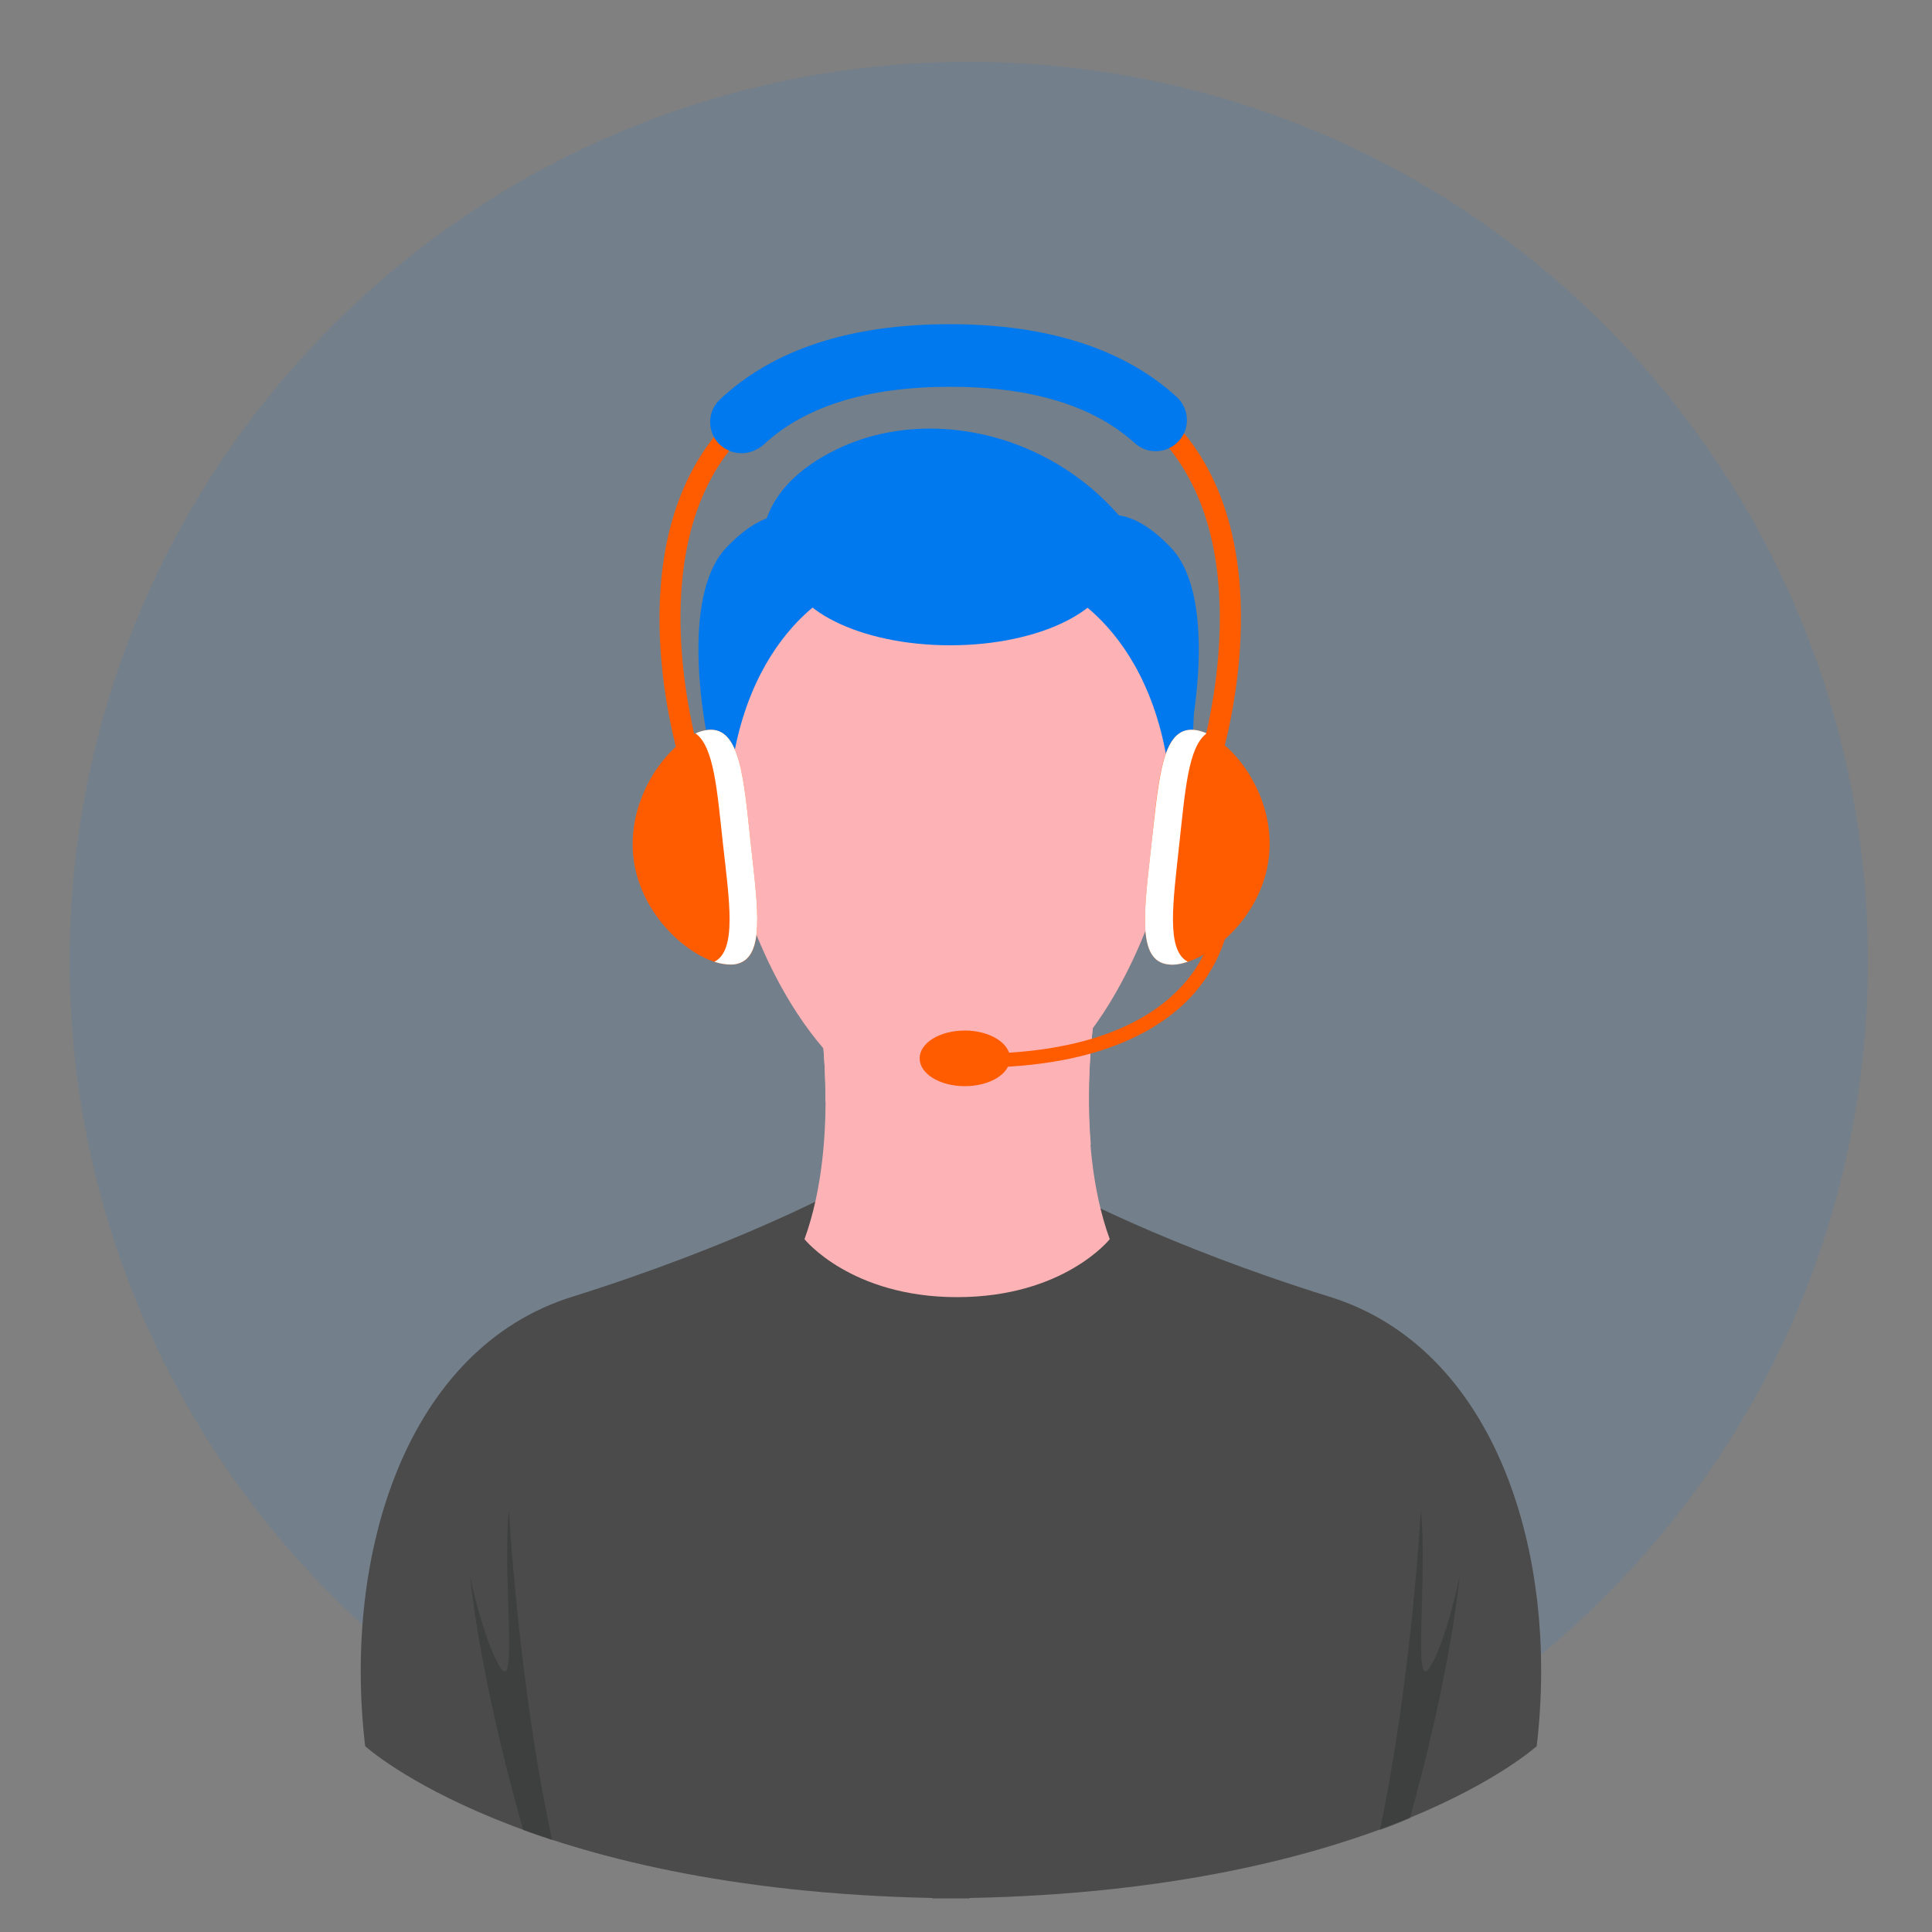 <svg width="398" height="398" viewBox="0 0 398 398" fill="none" xmlns="http://www.w3.org/2000/svg">
<rect x="0" y="0" width="398" height="398" fill="#808080" stroke="none"/>
<g clip-path="url(#clip0_232_2650)">
<path opacity="0.1" d="M330.552 328.937C402.888 256.601 402.888 139.322 330.552 66.986C258.217 -5.35 140.937 -5.35 68.601 66.986C-3.735 139.322 -3.735 256.601 68.601 328.937C140.937 401.273 258.217 401.273 330.552 328.937Z" fill="#0079EE"/>
<path d="M273.904 267.138C239.914 256.551 219.139 245.168 219.139 245.168L195.896 247.317L172.652 245.168C172.652 245.168 151.877 256.471 117.888 267.138C83.898 277.724 70.526 319.753 75.222 359.712C75.222 359.712 107.54 389.244 192.075 390.995V391.075C193.348 391.075 194.622 391.075 195.896 391.075C197.169 391.075 198.443 391.075 199.716 391.075V390.995C284.172 389.324 316.569 359.712 316.569 359.712C321.266 319.753 307.972 277.724 273.904 267.138Z" fill="#4B4B4B"/>
<path d="M225.745 207.119L197.169 204.254L168.593 207.119C168.593 207.119 173.369 234.263 165.727 255.277C165.727 255.277 175.279 267.217 197.169 267.217C219.139 267.217 228.611 255.277 228.611 255.277C220.969 234.263 225.745 207.119 225.745 207.119Z" fill="#FDB2B6"/>
<path d="M225.746 207.119L197.169 204.254L168.593 207.119C168.593 207.119 170.105 215.636 170.026 226.78C173.369 231.716 177.11 236.094 181.249 239.437C187.06 244.213 198.045 245.327 200.99 245.327C203.856 245.327 214.84 244.213 220.731 239.437C222.084 238.322 223.437 237.128 224.711 235.775C223.437 220.492 225.746 207.119 225.746 207.119Z" fill="#FDB2B6"/>
<path d="M195.736 102.445C166.762 102.445 147.817 125.927 147.817 154.902C147.817 176.633 158.484 207.915 175.996 222.243C181.806 227.019 192.791 228.134 195.736 228.134C198.602 228.134 209.587 227.019 215.477 222.243C232.989 207.915 243.656 176.633 243.656 154.902C243.656 125.927 224.631 102.445 195.736 102.445Z" fill="#FDB2B6"/>
<path d="M229.328 116.136C229.328 106.823 214.283 99.341 195.736 99.341C177.19 99.341 162.145 106.903 162.145 116.136C162.145 125.45 177.19 132.932 195.736 132.932C214.283 132.932 229.328 125.45 229.328 116.136Z" fill="#0079EE"/>
<path d="M172.812 121.549C172.812 121.549 148.852 132.056 149.887 173.448C149.887 173.448 144.554 159.757 145.588 140.096C146.623 120.435 167.24 107.142 167.24 107.142L172.812 121.549Z" fill="#0079EE"/>
<path d="M218.582 121.549C218.582 121.549 242.541 132.056 241.506 173.448C241.506 173.448 246.84 159.757 245.805 140.096C244.77 120.435 224.154 107.142 224.154 107.142L218.582 121.549Z" fill="#0079EE"/>
<path d="M157.13 112.952C157.13 112.952 155.14 100.933 172.334 92.575C197.965 80.078 237.606 95.042 243.815 135.877C243.815 135.877 201.308 105.39 157.13 112.952Z" fill="#0079EE"/>
<path d="M165.329 107.142C165.329 107.142 159.439 102.445 149.568 112.873C139.698 123.38 145.668 151.558 145.668 151.558C145.668 151.558 158.085 113.589 172.811 111.838C187.458 110.087 163.339 107.142 163.339 107.142" fill="#0079EE"/>
<path d="M225.507 107.142C225.507 107.142 231.397 102.445 241.268 112.873C251.138 123.38 245.168 151.558 245.168 151.558C245.168 151.558 232.75 113.589 218.024 111.838C203.378 110.087 227.497 107.142 227.497 107.142" fill="#0079EE"/>
<path d="M261.406 176.473C259.973 189.846 247.397 199.398 240.71 198.682C234.024 197.965 235.775 187.219 237.208 173.846C238.641 160.474 239.357 149.648 246.043 150.364C252.73 151.081 262.919 163.1 261.406 176.473Z" fill="#FF5C00"/>
<path d="M242.939 173.846C244.133 163.021 244.77 153.787 248.591 151.081C247.715 150.683 246.839 150.444 246.043 150.364C239.357 149.648 238.72 160.474 237.208 173.846C235.775 187.219 234.024 197.965 240.71 198.682C241.904 198.841 243.257 198.602 244.69 198.124C240.153 195.736 241.665 185.786 242.939 173.846Z" fill="white"/>
<path d="M130.464 176.473C131.897 189.846 144.474 199.398 151.16 198.682C157.847 197.965 156.096 187.219 154.663 173.846C153.23 160.474 152.514 149.648 145.827 150.364C139.141 151.081 129.032 163.1 130.464 176.473Z" fill="#FF5C00"/>
<path d="M154.663 173.846C153.23 160.474 152.514 149.648 145.827 150.364C145.031 150.444 144.156 150.683 143.28 151.081C147.101 153.787 147.738 162.941 148.932 173.846C150.285 185.866 151.797 195.736 147.18 198.124C148.613 198.602 149.966 198.761 151.16 198.682C157.847 197.886 156.096 187.14 154.663 173.846Z" fill="white"/>
<path d="M250.899 158.643L246.84 157.29C246.999 156.892 259.416 117.808 242.064 93.928C233.069 81.51 217.467 75.222 195.736 75.222C174.006 75.222 158.404 81.51 149.409 93.928C132.056 117.808 144.474 156.892 144.633 157.29L140.574 158.643C140.016 156.971 127.36 117.092 145.986 91.46C155.857 77.849 172.573 71.003 195.816 71.003C218.98 71.003 235.775 77.928 245.646 91.46C264.113 117.092 251.456 156.971 250.899 158.643Z" fill="#FF5C00"/>
<path d="M152.752 93.371C151.001 93.371 149.329 92.654 148.056 91.381C145.588 88.754 145.747 84.694 148.295 82.306C159.279 71.958 175.199 66.784 195.657 66.784C215.716 66.784 231.477 71.799 242.382 81.749C245.009 84.137 245.247 88.197 242.859 90.824C240.471 93.45 236.412 93.689 233.785 91.301C225.268 83.58 212.532 79.68 195.736 79.68C178.622 79.68 165.647 83.739 157.21 91.699C155.936 92.734 154.344 93.371 152.752 93.371Z" fill="#0079EE"/>
<path d="M200.99 219.935V217.069C221.208 217.069 236.173 211.895 244.372 202.104C250.422 194.861 250.581 187.538 250.581 187.538L253.446 187.617C253.446 187.936 253.208 195.975 246.521 204.015C240.472 211.258 227.576 219.935 200.99 219.935Z" fill="#FF5C00"/>
<path d="M208.074 218.024C208.074 221.208 203.935 223.756 198.761 223.756C193.587 223.756 189.448 221.208 189.448 218.024C189.448 214.84 193.587 212.293 198.761 212.293C203.935 212.293 208.074 214.92 208.074 218.024Z" fill="#FF5C00"/>
<path opacity="0.5" d="M294.44 343.633C291.018 348.807 294.122 324.052 292.689 311.077C292.689 311.077 290.859 345.703 284.252 376.986C286.48 376.19 288.55 375.394 290.46 374.518C293.883 362.26 298.739 342.599 300.729 324.609C300.729 324.609 297.863 338.459 294.44 343.633ZM103.162 343.633C99.739 338.459 96.794 324.609 96.794 324.609C98.943 343.872 104.356 365.046 107.778 376.986C109.689 377.702 111.679 378.339 113.748 379.055C106.823 347.295 104.833 311.077 104.833 311.077C103.48 324.052 106.664 348.807 103.162 343.633Z" fill="#333435"/>
</g>
<defs>
<clipPath id="clip0_232_2650">
<rect width="398" height="398" fill="white"/>
</clipPath>
</defs>
</svg>
